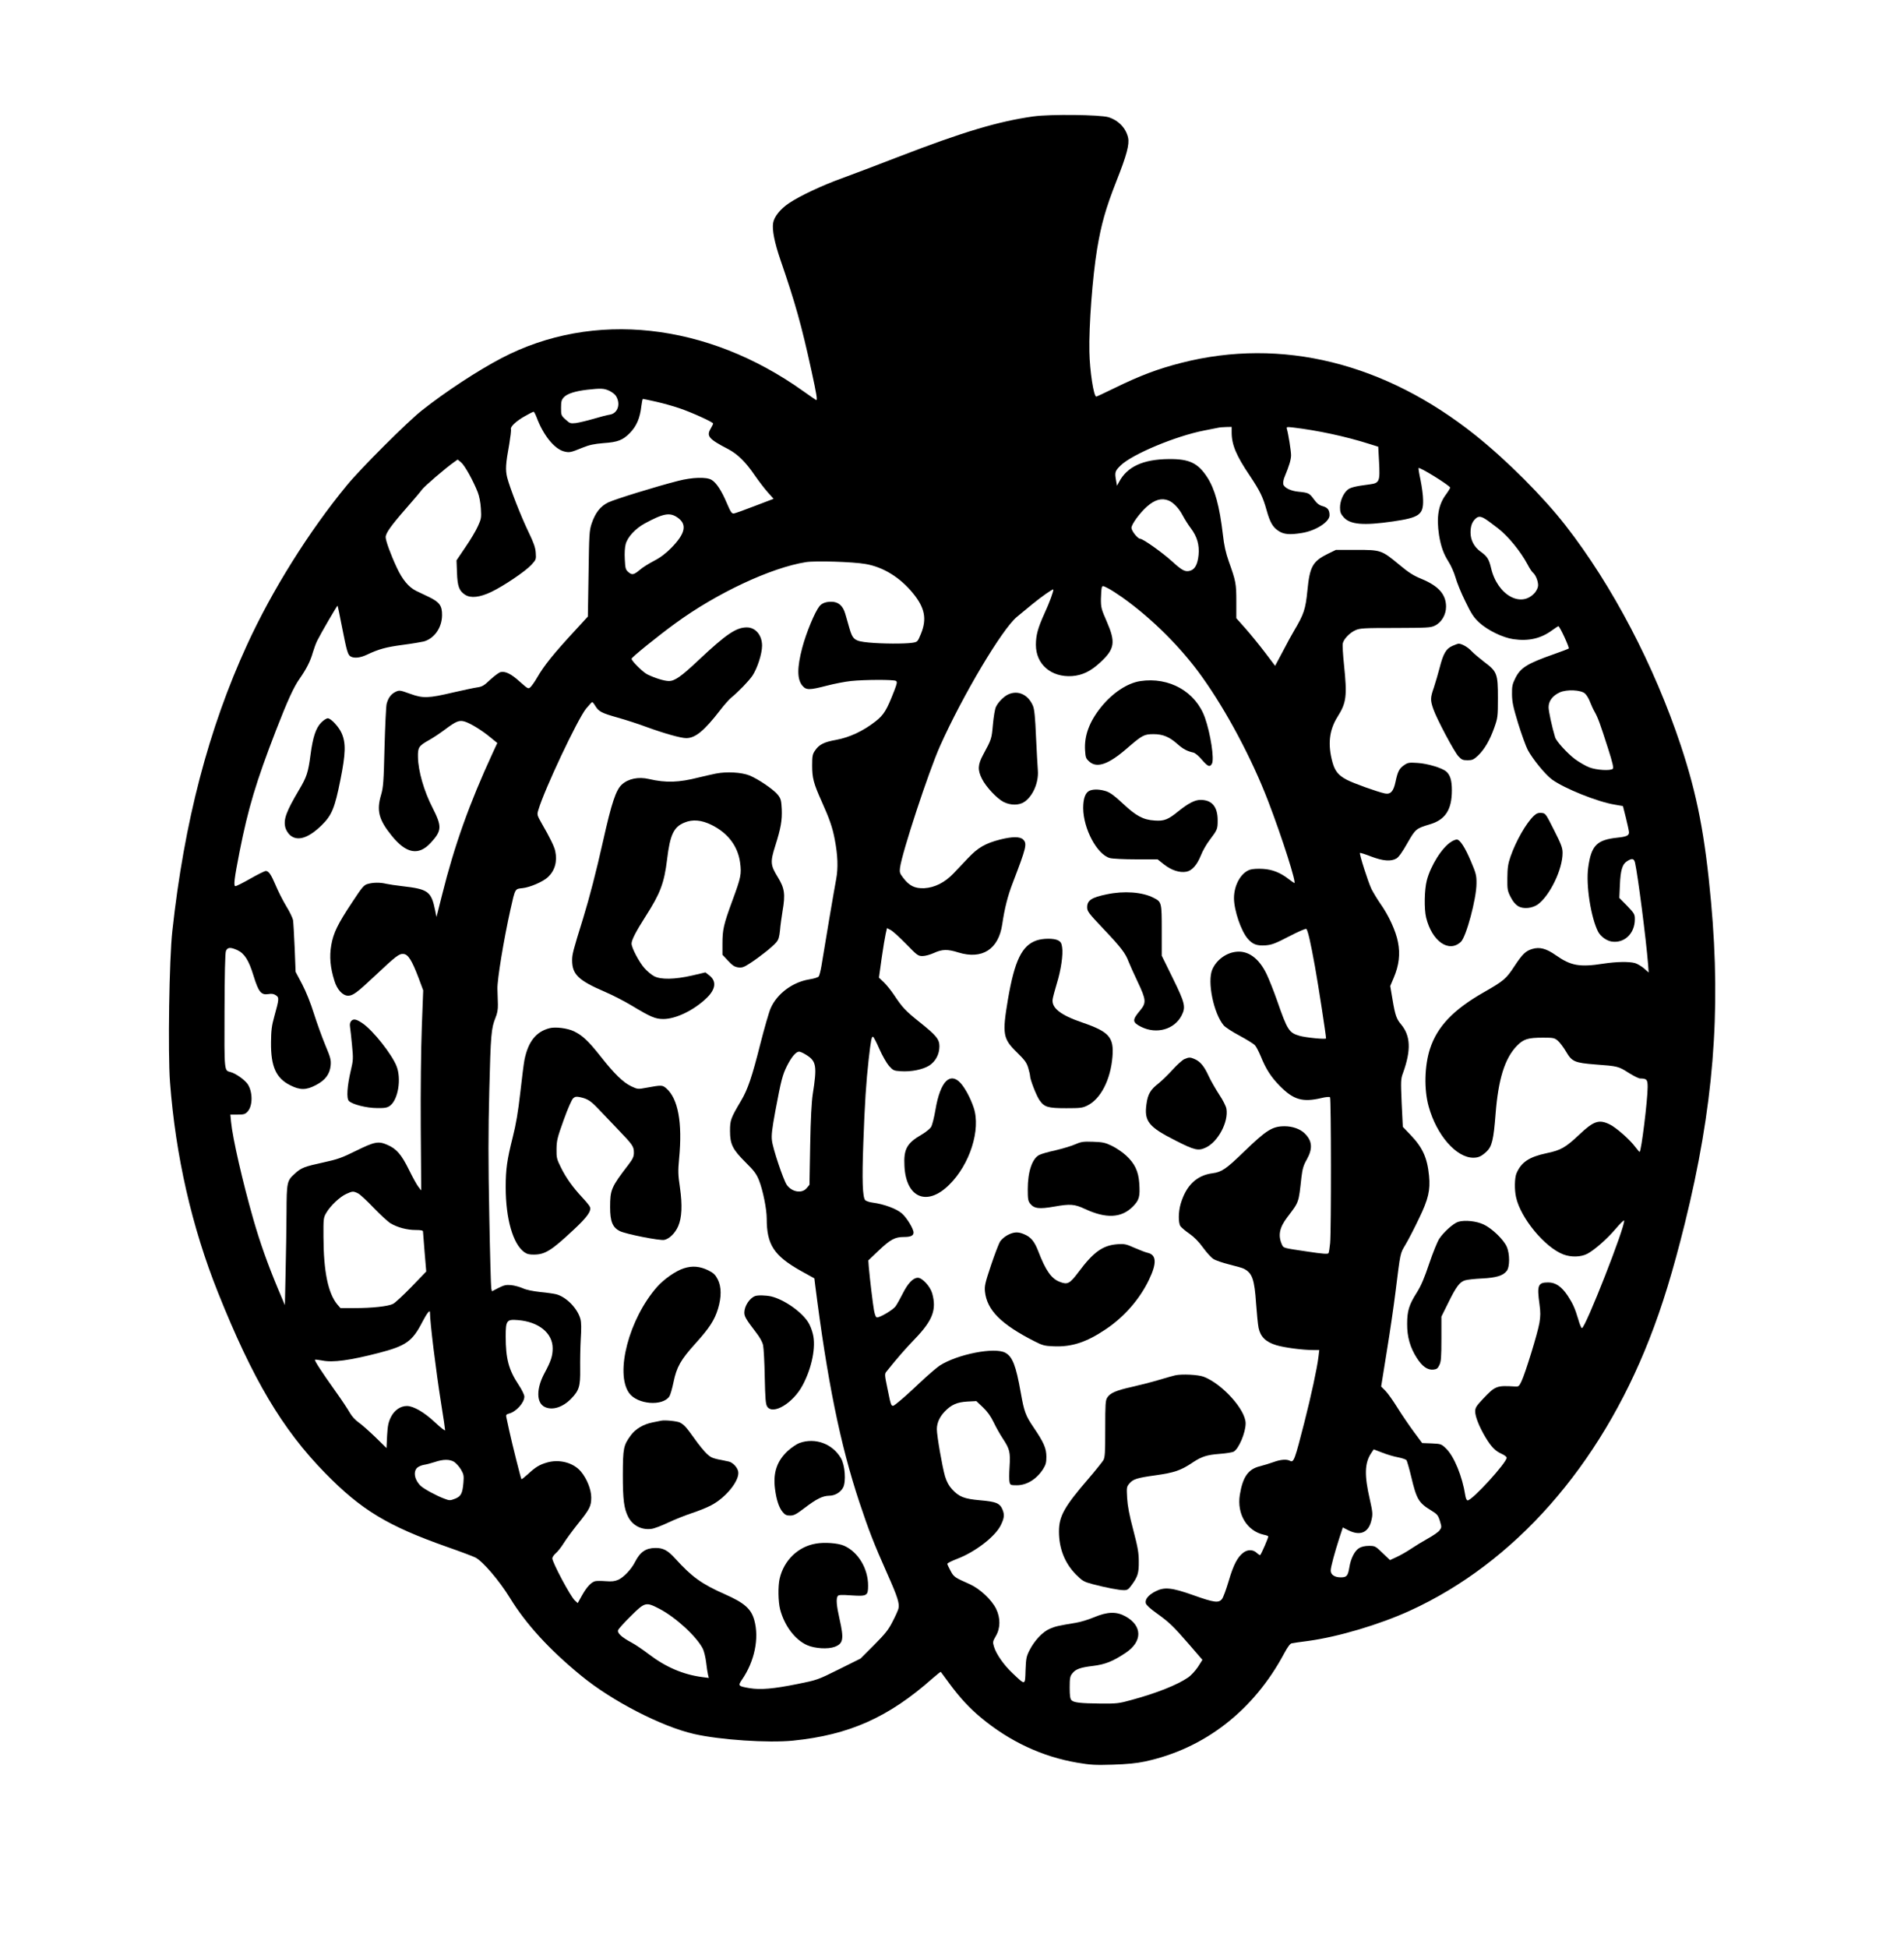 <?xml version="1.0" encoding="UTF-8" standalone="yes"?>
<svg version="1.0" xmlns="http://www.w3.org/2000/svg" width="1307pt" height="1337pt" viewBox="0 0 1634 1671" preserveAspectRatio="xMidYMid meet">
  <g transform="translate(0,1671) scale(0.1,-0.1)" fill="#000000" stroke="none">
    <path d="M8870 15714 c-304 -43 -603 -132 -1165 -349 -181 -70 -397 -152 -480
-182 -169 -61 -359 -150 -453 -213 -75 -50 -128 -116 -137 -170 -10 -59 12
-169 62 -315 129 -375 181 -560 268 -958 43 -197 51 -247 40 -247 -2 0 -53 35
-112 77 -824 588 -1802 695 -2589 283 -203 -106 -482 -289 -684 -449 -120 -94
-528 -501 -643 -642 -325 -394 -643 -902 -857 -1369 -330 -719 -539 -1518
-641 -2454 -27 -240 -39 -1047 -20 -1298 48 -633 187 -1242 412 -1805 298
-745 550 -1170 918 -1547 311 -318 537 -455 1051 -636 112 -39 220 -80 240
-90 64 -33 204 -197 296 -346 137 -224 339 -445 612 -668 262 -216 691 -437
969 -500 225 -51 635 -78 848 -57 483 49 820 199 1199 535 37 32 68 57 70 55
1 -2 34 -47 73 -99 89 -121 173 -212 271 -293 246 -205 527 -336 827 -387 112
-19 154 -22 305 -17 123 4 205 12 275 27 511 109 934 437 1196 928 29 54 51
84 64 86 11 3 76 12 145 21 256 35 609 140 870 259 897 410 1628 1239 2055
2331 112 285 202 581 304 991 245 991 312 1810 225 2759 -52 572 -119 918
-259 1340 -229 689 -587 1373 -990 1890 -191 245 -500 555 -771 772 -779 623
-1666 842 -2524 623 -204 -52 -355 -109 -580 -219 -80 -39 -148 -71 -152 -71
-22 0 -56 220 -59 385 -5 222 27 644 66 880 36 216 74 349 165 581 89 225 114
318 101 376 -19 82 -82 148 -168 175 -71 22 -502 27 -643 7z m-3643 -2353 c23
-11 49 -30 58 -44 44 -68 18 -151 -52 -162 -21 -3 -84 -19 -140 -36 -55 -16
-123 -32 -151 -36 -47 -5 -52 -3 -88 30 -38 34 -39 38 -39 101 0 55 4 69 25
91 28 30 96 52 200 64 116 13 142 12 187 -8z m404 -95 c58 -13 148 -38 200
-56 104 -35 289 -119 289 -131 0 -4 -9 -24 -21 -44 -38 -64 -17 -89 151 -176
81 -43 149 -110 227 -224 34 -49 84 -115 112 -146 l50 -56 -160 -61 c-87 -34
-169 -63 -181 -65 -18 -2 -27 11 -60 88 -46 109 -91 177 -132 201 -44 26 -165
22 -286 -9 -192 -49 -547 -159 -600 -185 -68 -33 -111 -89 -142 -180 -21 -63
-22 -90 -27 -433 l-6 -366 -100 -109 c-197 -213 -275 -310 -338 -419 -19 -33
-44 -68 -55 -78 -18 -17 -21 -15 -91 47 -75 68 -125 92 -166 82 -14 -4 -53
-33 -88 -65 -53 -51 -70 -60 -112 -66 -28 -4 -117 -23 -200 -42 -220 -52 -264
-53 -375 -13 -88 32 -93 32 -125 17 -39 -19 -63 -51 -77 -104 -5 -21 -13 -189
-18 -373 -7 -296 -11 -343 -29 -405 -41 -137 -21 -215 92 -354 124 -153 230
-172 334 -59 96 105 97 139 15 301 -73 141 -123 315 -125 433 -2 85 6 97 97
148 34 19 94 59 134 89 96 72 123 83 170 69 50 -15 149 -76 221 -136 l59 -48
-40 -86 c-198 -429 -328 -791 -434 -1217 l-48 -190 -11 55 c-34 166 -59 184
-285 210 -52 6 -113 15 -135 20 -53 13 -112 12 -158 -1 -33 -9 -47 -24 -131
-152 -129 -194 -164 -267 -183 -373 -17 -99 -9 -191 27 -306 23 -76 71 -128
118 -128 41 0 77 27 226 167 187 176 212 195 250 191 39 -4 71 -55 127 -202
l41 -110 -12 -315 c-7 -185 -11 -542 -9 -859 l4 -543 -22 28 c-13 15 -50 82
-83 149 -65 132 -107 181 -187 215 -76 33 -109 26 -266 -51 -123 -61 -160 -74
-280 -100 -165 -36 -192 -46 -247 -97 -67 -60 -70 -72 -71 -335 -1 -128 -4
-359 -8 -513 l-6 -280 -57 135 c-92 220 -156 401 -213 599 -92 321 -179 700
-192 839 l-6 62 62 0 c54 0 65 3 86 26 45 49 45 167 1 235 -26 38 -104 93
-148 104 -54 14 -53 0 -51 524 1 315 5 496 12 514 13 33 38 35 98 8 61 -28 98
-86 139 -220 43 -139 65 -167 127 -157 28 5 47 2 64 -10 30 -19 29 -32 -12
-179 -23 -82 -28 -122 -29 -225 -2 -208 43 -308 166 -369 83 -42 136 -42 219
2 81 42 120 94 127 170 4 47 -2 68 -46 173 -27 65 -71 186 -97 268 -29 93 -68
190 -102 255 l-56 106 -8 205 c-5 113 -11 220 -14 239 -4 19 -30 74 -60 122
-29 48 -69 128 -89 176 -40 94 -60 123 -85 123 -9 0 -68 -29 -131 -65 -63 -36
-121 -65 -129 -65 -18 0 -11 60 35 295 74 374 142 600 312 1040 101 260 154
376 205 447 56 80 91 148 112 223 10 33 26 78 37 100 33 66 172 305 175 301 2
-2 19 -84 38 -182 41 -208 50 -241 75 -254 32 -17 83 -11 140 16 101 48 164
65 307 84 78 10 159 24 180 29 90 25 156 118 157 225 1 81 -21 112 -111 156
-37 18 -87 42 -111 53 -64 31 -119 97 -167 201 -52 111 -95 229 -95 260 0 34
45 98 173 244 64 73 126 146 137 162 20 29 207 189 277 238 l31 22 30 -25 c31
-26 103 -156 142 -255 13 -33 24 -88 27 -140 5 -79 3 -90 -25 -151 -16 -37
-64 -118 -107 -180 l-77 -114 4 -105 c4 -119 19 -158 71 -191 48 -30 124 -22
223 25 105 50 292 176 344 232 41 45 42 47 38 104 -3 45 -17 85 -61 176 -66
136 -161 380 -184 469 -16 67 -14 114 18 289 10 61 17 117 14 126 -7 22 46 71
123 114 35 20 67 36 72 36 4 0 15 -21 25 -47 57 -153 151 -270 234 -293 47
-12 56 -11 161 32 59 24 98 32 181 39 121 8 165 26 224 86 59 60 88 129 100
236 4 31 9 57 13 57 4 0 55 -11 113 -24z m4939 -263 c0 -106 39 -199 156 -372
86 -129 112 -181 144 -296 29 -104 53 -146 103 -178 45 -30 97 -34 200 -17
119 19 237 95 237 152 0 45 -16 66 -59 78 -30 8 -49 23 -76 60 -38 52 -45 55
-131 64 -67 6 -123 34 -131 64 -3 13 2 42 12 65 39 94 54 144 55 183 0 38 -23
182 -36 227 -5 17 -1 18 53 12 210 -25 449 -76 651 -140 l80 -25 7 -129 c9
-169 4 -183 -80 -194 -126 -16 -169 -27 -193 -49 -36 -33 -62 -96 -62 -150 0
-39 6 -54 31 -83 56 -63 169 -73 424 -36 226 33 261 58 258 184 0 40 -11 117
-22 171 -12 55 -19 101 -17 103 10 10 255 -141 271 -167 2 -3 -14 -30 -35 -59
-66 -88 -84 -194 -60 -351 16 -96 38 -158 81 -226 22 -34 48 -94 60 -135 11
-41 48 -133 84 -205 53 -110 73 -139 120 -183 74 -67 202 -129 292 -142 132
-19 236 5 333 76 26 19 51 35 54 35 12 0 96 -184 89 -191 -5 -4 -62 -26 -128
-49 -231 -81 -287 -117 -331 -207 -25 -50 -29 -69 -28 -138 1 -67 10 -108 53
-250 29 -93 66 -195 82 -226 43 -80 150 -211 208 -254 106 -77 391 -192 540
-216 l69 -12 26 -103 c14 -57 26 -112 26 -123 0 -27 -22 -37 -100 -45 -177
-19 -224 -67 -250 -256 -21 -150 23 -430 85 -551 21 -40 70 -76 114 -84 110
-18 201 67 201 191 0 43 -4 50 -66 115 l-67 68 5 113 c5 123 21 177 60 201 44
29 61 25 70 -13 24 -108 94 -649 112 -873 l5 -68 -41 36 c-23 19 -58 40 -77
45 -51 14 -160 12 -271 -5 -205 -32 -279 -18 -409 73 -81 57 -138 72 -201 53
-57 -17 -84 -43 -154 -149 -70 -107 -91 -125 -261 -222 -262 -149 -401 -295
-463 -486 -47 -145 -52 -349 -11 -495 68 -245 236 -438 382 -439 45 0 71 12
115 53 46 44 60 101 77 322 23 298 79 478 183 585 57 58 93 70 224 70 89 0 99
-2 127 -26 17 -14 49 -57 71 -94 50 -86 74 -96 252 -110 191 -14 198 -16 284
-71 43 -27 87 -49 99 -49 58 -1 65 -9 65 -74 0 -109 -55 -556 -69 -556 -3 0
-19 19 -36 41 -45 62 -163 166 -219 194 -93 46 -139 31 -265 -89 -115 -108
-156 -132 -277 -157 -151 -32 -219 -77 -260 -174 -16 -40 -18 -140 -3 -205 40
-180 248 -430 406 -490 67 -25 148 -23 204 5 61 32 169 126 242 212 39 46 73
79 75 74 14 -41 -333 -925 -362 -923 -6 1 -20 34 -31 74 -29 97 -47 137 -91
204 -53 79 -104 114 -167 114 -89 0 -98 -24 -75 -189 9 -66 9 -100 -1 -159
-14 -85 -121 -432 -154 -501 -19 -41 -26 -46 -52 -44 -162 10 -172 6 -279
-107 -57 -61 -66 -75 -66 -108 1 -45 34 -129 88 -220 50 -83 85 -119 140 -143
23 -10 42 -25 42 -33 0 -43 -295 -366 -335 -366 -8 0 -16 17 -20 43 -25 162
-96 336 -165 402 -40 39 -43 40 -123 44 l-82 3 -72 97 c-39 53 -102 145 -140
206 -37 60 -84 126 -104 146 l-36 36 48 299 c27 164 60 391 74 504 45 359 39
333 89 418 25 42 77 143 115 223 79 163 97 241 85 364 -15 155 -55 243 -161
353 l-64 67 -10 203 c-8 193 -8 207 12 260 70 196 65 317 -17 416 -39 45 -51
79 -73 211 l-20 118 30 71 c45 106 57 203 36 307 -18 95 -80 229 -151 329 -25
36 -59 92 -76 125 -29 60 -106 302 -99 310 3 2 45 -11 94 -30 104 -40 174 -45
220 -17 20 12 52 58 93 131 70 122 75 126 192 161 134 39 190 126 190 292 0
84 -14 131 -48 161 -35 31 -161 69 -247 74 -72 5 -83 3 -115 -19 -42 -29 -55
-54 -74 -144 -17 -81 -42 -108 -90 -99 -63 13 -273 88 -329 118 -70 37 -100
73 -121 147 -43 155 -30 278 44 395 75 119 82 176 54 446 -9 86 -14 168 -10
183 9 38 61 91 109 112 38 17 72 19 342 19 274 1 303 2 339 20 57 27 96 94 96
162 0 106 -64 178 -211 239 -69 28 -111 55 -191 122 -151 125 -157 127 -368
127 l-175 0 -68 -33 c-132 -65 -157 -110 -177 -317 -16 -160 -30 -202 -115
-345 -18 -30 -62 -110 -97 -178 l-65 -122 -87 115 c-48 63 -123 155 -167 205
l-79 89 0 143 c0 154 -4 175 -65 345 -26 74 -40 137 -50 227 -29 248 -69 392
-134 493 -80 123 -154 159 -331 157 -220 -2 -357 -65 -426 -196 l-18 -33 -7
40 c-14 76 -11 86 39 135 100 96 470 251 716 299 55 11 110 22 121 24 11 3 41
5 68 6 l47 1 0 -47z m-543 -584 c42 -16 91 -67 123 -129 16 -30 47 -80 70
-110 54 -72 74 -143 66 -229 -8 -78 -30 -121 -69 -134 -44 -14 -69 -2 -158 79
-86 78 -250 194 -274 194 -21 0 -75 68 -75 94 0 30 72 129 135 184 65 57 123
74 182 51z m-4209 -149 c80 -58 63 -136 -57 -258 -45 -46 -92 -82 -148 -111
-46 -24 -100 -58 -120 -76 -54 -45 -68 -48 -100 -21 -24 21 -27 31 -31 110 -3
53 0 104 8 132 17 61 84 132 162 175 164 89 218 98 286 49z m6927 -9 c17 -10
67 -47 112 -82 87 -68 192 -196 253 -310 16 -31 37 -63 46 -70 23 -19 44 -71
44 -108 0 -17 -11 -42 -26 -61 -117 -139 -324 -24 -378 210 -18 76 -33 100
-91 141 -54 39 -85 98 -85 162 0 54 12 89 40 117 25 25 46 25 85 1z m-5318
-387 c153 -26 297 -115 408 -251 102 -124 121 -221 68 -349 -28 -68 -29 -69
-73 -76 -67 -10 -261 -9 -374 2 -122 12 -138 24 -167 125 -11 38 -26 93 -35
122 -20 69 -59 103 -120 103 -48 0 -81 -13 -102 -39 -39 -49 -112 -224 -147
-355 -45 -171 -45 -271 1 -326 33 -39 59 -39 210 0 65 17 158 35 208 40 115
12 366 13 385 1 12 -8 10 -21 -14 -83 -65 -168 -90 -209 -162 -265 -106 -83
-223 -137 -337 -158 -106 -19 -147 -40 -183 -94 -20 -29 -23 -47 -23 -126 0
-107 12 -153 81 -307 68 -151 94 -226 113 -328 26 -136 30 -244 12 -340 -15
-78 -100 -578 -127 -748 -7 -39 -17 -79 -23 -87 -6 -8 -42 -19 -81 -25 -142
-23 -276 -122 -331 -247 -14 -31 -54 -170 -89 -307 -71 -283 -108 -390 -164
-485 -90 -152 -96 -169 -96 -261 0 -114 22 -159 135 -271 71 -70 91 -97 113
-151 34 -85 67 -248 67 -330 0 -225 62 -319 295 -450 l114 -63 6 -50 c104
-825 216 -1376 380 -1870 81 -243 124 -354 240 -615 89 -199 107 -258 95 -300
-4 -15 -27 -66 -51 -112 -35 -69 -63 -103 -158 -199 l-116 -116 -185 -92
c-183 -91 -187 -92 -355 -126 -208 -42 -317 -51 -411 -36 -99 17 -102 20 -67
72 109 158 150 357 106 513 -27 96 -85 147 -250 220 -200 88 -286 150 -428
307 -63 70 -104 92 -171 91 -82 -1 -130 -34 -174 -120 -30 -61 -97 -132 -144
-153 -31 -13 -55 -16 -107 -12 -37 3 -78 3 -91 0 -35 -9 -74 -51 -115 -125
l-35 -63 -25 23 c-38 35 -193 326 -193 361 0 10 13 29 29 43 16 13 48 53 70
89 22 35 76 108 119 162 104 129 116 154 116 229 0 67 -38 162 -89 222 -64 76
-185 108 -291 77 -65 -19 -97 -38 -167 -103 -27 -24 -50 -42 -52 -40 -5 5 -80
303 -105 418 -11 52 -22 105 -25 116 -4 17 1 23 23 29 61 15 132 93 132 146 0
15 -22 60 -50 102 -85 128 -110 224 -110 414 0 136 8 148 104 140 179 -14 299
-111 299 -242 0 -66 -15 -111 -70 -213 -72 -134 -71 -257 4 -291 65 -30 153
-2 225 72 68 70 79 106 77 254 -1 70 1 187 5 258 6 89 5 143 -3 172 -25 91
-122 190 -209 212 -21 5 -82 14 -137 19 -62 7 -118 18 -148 32 -27 12 -72 24
-100 27 -44 4 -61 0 -109 -24 l-56 -29 -6 25 c-3 15 -11 297 -17 628 -9 458
-9 714 0 1065 12 486 17 538 53 628 16 38 22 73 21 115 -1 33 -3 94 -4 135 -2
79 54 420 111 676 42 187 38 180 105 187 64 7 176 55 218 95 59 56 81 134 62
223 -8 39 -47 118 -113 232 -44 77 -44 80 -32 120 52 177 335 776 409 869 26
31 49 57 53 57 3 1 16 -14 27 -33 30 -49 54 -61 192 -100 68 -19 180 -55 249
-81 151 -55 293 -95 339 -95 78 0 154 62 290 238 35 46 78 94 95 108 68 56
150 142 183 189 42 63 83 189 83 258 0 90 -56 157 -131 157 -91 0 -177 -58
-414 -281 -151 -142 -204 -179 -255 -179 -40 0 -123 26 -187 58 -38 20 -133
114 -133 133 0 12 226 195 376 304 356 260 820 477 1120 525 82 13 404 3 511
-16z m2208 -289 c255 -182 505 -432 682 -681 211 -295 427 -702 566 -1064 122
-318 249 -718 224 -703 -7 3 -28 19 -47 33 -72 56 -140 83 -221 88 -45 3 -91
0 -112 -7 -77 -26 -137 -132 -137 -244 0 -104 61 -283 119 -349 42 -48 78 -61
152 -56 52 4 83 15 202 77 77 40 143 69 148 64 13 -13 36 -112 74 -323 28
-155 95 -588 95 -616 0 -11 -178 7 -228 22 -90 26 -104 49 -191 299 -29 83
-70 186 -91 230 -66 138 -161 206 -267 191 -85 -11 -165 -72 -199 -151 -45
-104 11 -377 98 -480 14 -16 75 -56 136 -88 61 -33 119 -69 131 -81 11 -11 33
-54 50 -94 45 -112 89 -180 166 -258 116 -117 194 -140 355 -102 36 9 69 12
74 7 10 -9 11 -1143 1 -1252 -4 -41 -10 -80 -14 -86 -6 -9 -50 -6 -182 14
-208 31 -203 29 -217 59 -36 79 -22 147 46 236 102 135 96 118 121 344 9 71
17 101 46 151 53 95 47 162 -22 227 -37 35 -102 58 -168 58 -106 0 -156 -32
-352 -221 -149 -145 -189 -172 -266 -182 -137 -18 -227 -104 -274 -261 -21
-71 -22 -165 -2 -194 9 -12 44 -42 78 -65 41 -29 80 -69 116 -119 31 -42 70
-86 89 -97 18 -12 80 -33 136 -47 57 -14 113 -30 124 -36 73 -37 92 -91 106
-302 6 -83 15 -176 21 -206 16 -76 62 -121 151 -148 68 -21 227 -42 320 -42
l50 0 -7 -58 c-11 -95 -63 -335 -121 -562 -83 -325 -91 -348 -124 -330 -29 15
-80 11 -140 -11 -30 -11 -83 -27 -117 -36 -101 -24 -148 -92 -173 -246 -26
-166 62 -310 207 -342 18 -3 35 -10 37 -13 4 -7 -58 -149 -69 -161 -3 -2 -16
6 -30 19 -31 29 -76 30 -113 3 -51 -37 -87 -106 -127 -243 -22 -73 -47 -143
-58 -156 -28 -36 -67 -31 -244 32 -188 67 -251 73 -328 33 -59 -30 -90 -68
-82 -101 4 -15 37 -46 89 -83 114 -82 143 -110 279 -266 l118 -137 -38 -60
c-23 -34 -59 -74 -86 -92 -92 -63 -267 -133 -484 -192 -108 -30 -126 -32 -266
-31 -174 2 -229 8 -250 29 -11 12 -15 39 -15 108 0 81 3 97 22 121 29 38 70
52 179 65 104 13 170 39 279 112 146 97 145 232 -1 313 -78 43 -154 41 -271
-8 -47 -20 -117 -41 -155 -47 -151 -25 -174 -30 -223 -51 -62 -26 -133 -102
-175 -185 -27 -53 -30 -70 -34 -171 -4 -132 0 -131 -110 -27 -76 71 -143 167
-161 230 -12 39 -10 45 16 90 40 68 41 155 2 235 -39 78 -139 171 -225 210
-131 58 -137 62 -165 114 -15 28 -28 55 -28 61 0 6 38 25 85 43 153 58 324
189 373 287 30 61 34 89 16 134 -23 56 -54 69 -192 81 -136 12 -181 29 -241
94 -28 31 -46 63 -61 112 -23 79 -70 346 -70 404 0 54 24 106 68 152 56 58
105 80 194 85 l77 4 56 -53 c38 -36 67 -76 92 -128 20 -42 56 -106 80 -142 58
-88 65 -115 57 -240 -4 -59 -4 -119 0 -133 6 -24 10 -26 62 -26 86 0 170 52
226 139 23 37 28 56 28 105 0 73 -22 123 -109 251 -70 103 -82 136 -111 300
-41 232 -71 309 -133 342 -92 50 -410 -13 -562 -110 -27 -18 -106 -86 -175
-151 -69 -66 -150 -139 -180 -162 -65 -52 -58 -60 -95 120 -24 115 -24 122 -7
142 93 116 162 195 243 279 153 159 188 251 149 391 -17 60 -85 134 -123 134
-40 0 -85 -46 -129 -134 -22 -44 -51 -95 -63 -112 -23 -30 -130 -94 -158 -94
-10 0 -18 18 -26 58 -10 56 -35 260 -45 374 l-4 57 85 81 c104 99 143 120 221
120 57 0 82 11 82 38 0 32 -58 127 -99 163 -46 41 -154 81 -253 94 -26 3 -54
13 -62 20 -24 24 -29 170 -17 493 12 339 24 521 46 717 19 167 25 197 38 192
5 -1 30 -49 54 -105 25 -56 62 -121 82 -144 35 -39 41 -42 101 -46 89 -6 189
14 245 49 54 35 87 96 87 165 0 61 -28 94 -171 208 -120 96 -146 123 -221 236
-24 36 -62 83 -85 105 l-42 40 23 165 c13 91 29 186 35 212 l11 48 31 -16 c18
-9 77 -63 133 -120 95 -98 103 -104 141 -104 23 0 66 12 99 27 70 32 116 33
208 4 204 -63 345 26 377 241 20 137 48 247 90 355 118 308 125 337 89 373
-26 26 -92 26 -196 0 -128 -33 -190 -69 -274 -157 -40 -43 -98 -104 -129 -136
-74 -77 -161 -120 -250 -125 -80 -3 -127 20 -179 88 -31 40 -33 49 -28 89 18
132 245 822 342 1040 195 437 535 1008 661 1111 30 25 89 73 131 108 82 67
175 132 181 127 6 -7 -31 -110 -77 -209 -55 -122 -72 -183 -72 -266 0 -167
131 -280 311 -268 89 7 161 42 244 120 122 113 130 171 54 346 -48 109 -51
122 -51 195 1 43 4 87 7 97 6 19 8 19 53 -4 26 -13 83 -50 127 -81z m3968
-823 c14 -13 33 -45 42 -70 10 -26 28 -66 41 -88 28 -50 46 -100 114 -312 40
-125 49 -167 41 -175 -19 -19 -139 -12 -202 12 -31 12 -86 44 -123 71 -66 50
-160 153 -170 187 -27 89 -56 223 -56 258 0 53 34 99 95 127 60 28 184 22 218
-10z m-6682 -3101 c85 -53 92 -95 54 -336 -10 -67 -18 -210 -22 -438 l-6 -339
-24 -29 c-41 -49 -127 -34 -171 28 -29 42 -120 313 -127 380 -6 47 1 101 29
254 50 267 62 311 100 387 39 77 77 122 104 122 10 0 38 -13 63 -29z m-3848
-1187 c18 -9 78 -65 134 -124 57 -59 122 -119 145 -133 61 -36 142 -57 215
-57 44 0 63 -4 63 -12 0 -7 7 -87 14 -178 l14 -166 -126 -131 c-70 -72 -141
-138 -159 -147 -42 -21 -180 -36 -330 -36 l-121 0 -27 31 c-79 95 -118 282
-119 579 -1 161 0 166 26 210 34 58 116 136 171 160 52 24 60 24 100 4z m617
-1021 c0 -86 52 -506 96 -782 19 -118 34 -221 34 -229 0 -8 -38 22 -85 66 -92
87 -186 142 -243 142 -56 0 -109 -37 -138 -97 -21 -43 -27 -72 -32 -158 l-5
-106 -96 94 c-53 51 -117 108 -142 125 -29 20 -58 51 -77 84 -16 29 -71 112
-122 183 -119 167 -183 265 -177 272 3 2 31 -1 63 -7 89 -19 236 1 484 65 235
61 289 99 375 267 40 76 65 107 65 81z m8307 -1243 c35 -7 67 -18 73 -24 5 -7
23 -69 40 -139 47 -198 64 -227 172 -293 52 -32 59 -40 75 -90 16 -53 16 -55
-3 -81 -11 -15 -56 -46 -100 -70 -43 -24 -109 -64 -146 -89 -37 -25 -92 -56
-123 -70 l-56 -26 -64 61 c-61 59 -65 61 -117 61 -34 0 -64 -7 -84 -19 -38
-23 -72 -89 -84 -166 -12 -73 -23 -85 -74 -85 -53 0 -86 23 -86 58 0 30 34
155 76 285 l28 85 47 -24 c103 -52 175 -20 199 88 12 51 10 66 -14 175 -48
207 -45 311 9 395 l24 36 73 -28 c40 -16 101 -34 135 -40z m-8100 -39 c17 -11
44 -41 59 -66 24 -42 26 -53 21 -114 -8 -92 -21 -117 -73 -137 -41 -16 -47
-16 -91 1 -64 23 -172 82 -201 108 -53 49 -68 121 -33 156 11 11 37 22 58 26
21 3 63 14 93 24 74 25 128 25 167 2z m1762 -1261 c140 -73 319 -237 373 -343
10 -21 23 -73 28 -116 5 -42 12 -90 16 -106 l7 -28 -54 7 c-164 21 -314 85
-459 195 -52 40 -120 86 -151 102 -84 45 -123 81 -115 105 3 11 53 66 110 122
122 121 129 122 245 62z"/>
    <path d="M2757 10514 c-46 -47 -72 -124 -92 -276 -20 -153 -33 -192 -98 -301
-112 -189 -136 -256 -118 -325 7 -24 24 -51 42 -66 64 -54 158 -23 271 88 85
84 111 145 159 386 46 229 48 318 11 402 -24 55 -92 128 -119 128 -11 0 -36
-16 -56 -36z"/>
    <path d="M3015 7954 c-11 -12 -15 -27 -11 -53 3 -20 11 -90 17 -156 11 -113
11 -126 -10 -215 -32 -135 -39 -241 -17 -263 30 -30 153 -61 243 -61 67 -1 86
3 110 20 70 52 99 231 56 340 -41 103 -202 306 -290 366 -54 37 -78 42 -98 22z"/>
    <path d="M12464 11171 c-54 -24 -78 -66 -109 -187 -14 -54 -37 -131 -50 -171
-30 -86 -31 -107 -5 -182 28 -83 179 -367 216 -407 27 -29 38 -34 78 -34 40 0
52 5 89 39 55 52 102 131 140 238 30 85 32 94 32 258 0 208 -7 226 -118 309
-39 30 -88 71 -107 91 -33 36 -85 65 -112 65 -7 0 -31 -9 -54 -19z"/>
    <path d="M13163 9713 c-66 -63 -153 -215 -200 -350 -22 -64 -26 -97 -27 -184
-1 -98 1 -109 29 -164 38 -73 78 -98 148 -92 30 3 61 14 83 29 104 75 214 301
214 443 0 43 -11 73 -73 195 -72 143 -73 145 -108 148 -28 2 -42 -3 -66 -25z"/>
    <path d="M12455 9491 c-78 -47 -177 -204 -210 -331 -21 -80 -24 -245 -6 -320
50 -203 195 -305 298 -208 46 43 134 371 134 500 1 69 -4 88 -46 187 -51 122
-96 191 -123 191 -9 0 -31 -8 -47 -19z"/>
    <path d="M12514 6230 c-41 -13 -124 -87 -163 -146 -16 -25 -55 -121 -86 -213
-41 -123 -69 -188 -105 -246 -68 -107 -84 -160 -84 -270 -1 -111 26 -204 83
-293 47 -73 91 -104 141 -100 29 3 38 9 52 38 15 30 18 64 18 226 l0 191 59
119 c67 136 98 179 144 192 18 6 82 13 144 16 123 6 182 24 213 64 28 34 28
149 0 210 -28 62 -128 157 -197 189 -63 30 -163 40 -219 23z"/>
    <path d="M6145 10076 c-38 -8 -106 -23 -150 -34 -169 -43 -279 -47 -426 -13
-89 21 -177 3 -232 -47 -51 -46 -88 -156 -162 -487 -59 -263 -115 -479 -171
-662 -86 -276 -94 -308 -94 -359 0 -121 54 -173 280 -270 63 -27 167 -80 230
-118 164 -99 204 -116 273 -116 106 0 260 74 369 178 81 77 90 147 24 197
l-32 25 -115 -27 c-150 -34 -267 -36 -325 -6 -23 12 -60 43 -83 69 -47 53
-111 175 -111 211 0 31 38 105 120 233 127 199 160 285 185 490 25 210 57 278
148 315 71 30 147 23 234 -20 139 -69 224 -180 244 -320 14 -102 8 -129 -66
-330 -75 -204 -85 -248 -85 -370 l0 -94 48 -51 c38 -41 55 -52 87 -57 34 -4
49 1 104 37 83 54 191 140 223 178 20 23 26 46 32 103 3 41 14 116 22 167 25
144 17 195 -41 289 -63 103 -66 129 -22 268 48 152 60 218 56 316 -4 74 -7 88
-33 122 -35 45 -170 137 -245 167 -70 27 -193 34 -286 16z"/>
    <path d="M4715 7891 c-115 -30 -182 -115 -214 -271 -6 -30 -22 -157 -36 -282
-19 -167 -36 -268 -65 -383 -49 -195 -60 -274 -60 -428 0 -271 62 -487 159
-557 24 -17 45 -22 86 -21 93 1 148 35 339 214 114 106 152 159 139 194 -3 10
-33 47 -66 82 -84 90 -141 171 -184 259 -35 70 -38 83 -37 157 1 72 7 97 62
250 36 100 70 177 82 186 16 14 28 15 61 8 63 -14 89 -32 154 -100 33 -35 108
-113 166 -174 129 -134 139 -148 139 -201 0 -34 -8 -53 -47 -104 -148 -193
-157 -214 -157 -365 0 -121 21 -173 82 -204 51 -26 345 -84 383 -76 45 10 93
58 119 117 32 74 37 180 15 334 -16 108 -17 139 -7 246 30 310 -9 518 -112
605 -32 27 -40 27 -171 3 -69 -13 -73 -13 -126 12 -69 32 -147 107 -267 260
-104 131 -153 177 -227 213 -54 26 -159 40 -210 26z"/>
    <path d="M5868 5831 c-69 -22 -170 -93 -228 -158 -241 -273 -364 -739 -241
-912 70 -98 288 -116 346 -28 8 13 24 67 35 121 27 131 62 193 188 332 120
133 164 200 194 299 30 100 30 187 -2 250 -21 41 -35 55 -80 78 -73 36 -139
42 -212 18z"/>
    <path d="M6480 5593 c-46 -17 -90 -83 -92 -138 -1 -36 12 -59 101 -175 32 -41
54 -81 60 -110 5 -25 12 -147 14 -273 4 -188 8 -232 21 -252 49 -75 223 30
304 183 80 149 116 331 88 440 -8 34 -26 79 -40 100 -57 91 -208 196 -318 222
-46 10 -114 12 -138 3z"/>
    <path d="M5675 4524 c-11 -2 -45 -9 -75 -15 -79 -16 -145 -55 -186 -110 -64
-87 -68 -111 -69 -339 0 -213 10 -291 46 -361 38 -75 117 -115 201 -103 24 3
88 28 143 54 55 26 145 62 200 80 55 18 131 48 168 68 129 67 248 217 232 291
-8 37 -48 78 -83 85 -139 27 -145 29 -184 64 -22 20 -71 79 -108 132 -69 97
-89 119 -125 138 -24 12 -130 23 -160 16z"/>
    <path d="M6862 4333 c-23 -8 -67 -38 -98 -65 -96 -88 -131 -189 -113 -329 12
-94 34 -161 66 -199 20 -24 33 -30 64 -30 32 0 53 11 125 66 101 77 154 103
209 104 50 0 99 29 121 71 26 52 16 192 -19 251 -72 124 -221 179 -355 131z"/>
    <path d="M7000 3469 c-152 -26 -273 -144 -309 -300 -15 -66 -13 -197 4 -264
37 -141 128 -261 232 -307 66 -29 179 -36 237 -14 73 28 80 66 41 238 -26 115
-31 173 -16 197 7 11 31 12 118 6 134 -9 143 -3 143 84 0 147 -86 289 -206
342 -51 23 -169 32 -244 18z"/>
    <path d="M9785 10869 c-110 -17 -236 -100 -335 -222 -101 -125 -146 -246 -138
-372 4 -61 7 -70 36 -96 66 -60 167 -24 327 116 127 110 144 119 225 119 79 0
136 -23 206 -86 49 -43 82 -60 135 -72 15 -3 46 -29 73 -61 52 -60 69 -67 87
-34 21 40 -12 256 -60 393 -79 224 -307 353 -556 315z"/>
    <path d="M8655 10756 c-39 -17 -88 -66 -108 -108 -9 -19 -20 -86 -26 -152 -11
-123 -11 -124 -84 -259 -46 -85 -48 -131 -10 -206 34 -69 129 -170 186 -199
60 -30 133 -30 178 1 73 49 123 165 116 267 -3 36 -10 167 -16 291 -7 167 -14
237 -26 265 -40 96 -126 137 -210 100z"/>
    <path d="M9353 9930 c-38 -15 -57 -67 -57 -150 1 -178 119 -399 229 -429 22
-6 122 -11 224 -11 l185 0 57 -45 c63 -49 133 -72 191 -61 48 9 91 58 124 140
15 39 49 98 76 133 66 87 68 93 68 168 0 116 -49 175 -147 175 -48 0 -103 -28
-187 -95 -92 -75 -125 -88 -207 -82 -98 6 -159 39 -271 144 -70 66 -109 95
-144 107 -52 17 -106 20 -141 6z"/>
    <path d="M9499 9040 c-132 -27 -169 -52 -169 -111 0 -35 10 -49 140 -186 151
-159 189 -209 216 -282 10 -25 44 -102 77 -171 74 -156 76 -181 21 -247 -69
-82 -68 -101 9 -140 132 -66 286 -23 348 98 37 73 28 107 -76 319 l-95 193 0
216 c0 242 -1 246 -70 281 -97 50 -254 61 -401 30z"/>
    <path d="M8895 8644 c-126 -44 -188 -174 -245 -506 -50 -297 -43 -337 76 -453
69 -68 84 -88 98 -134 9 -30 16 -61 16 -69 0 -31 53 -167 80 -207 42 -61 72
-70 230 -70 121 0 140 2 182 23 114 56 199 221 215 418 14 168 -29 215 -259
294 -188 64 -266 126 -254 201 3 19 19 79 35 132 36 115 56 251 46 313 -5 35
-12 47 -35 59 -36 19 -131 18 -185 -1z"/>
    <path d="M10164 7626 c-17 -8 -62 -48 -100 -90 -38 -42 -93 -95 -121 -118 -69
-53 -93 -93 -104 -178 -21 -147 18 -196 250 -313 163 -83 195 -90 259 -60 106
50 196 220 177 333 -4 23 -30 74 -62 122 -30 46 -71 117 -90 158 -38 84 -73
126 -120 146 -39 17 -49 17 -89 0z"/>
    <path d="M8121 7438 c-39 -36 -73 -125 -93 -247 -11 -64 -27 -129 -37 -146 -9
-16 -45 -45 -79 -65 -130 -75 -158 -126 -150 -273 14 -272 194 -347 383 -160
179 175 274 476 211 663 -28 83 -73 166 -112 210 -43 47 -86 53 -123 18z"/>
    <path d="M9225 6894 c-32 -14 -109 -37 -169 -51 -61 -13 -122 -31 -137 -39
-61 -31 -99 -144 -99 -295 0 -82 3 -100 20 -122 35 -44 77 -49 209 -26 135 24
173 21 261 -20 182 -85 313 -79 411 19 56 56 64 86 56 202 -7 102 -39 169
-113 237 -30 28 -85 65 -122 83 -58 28 -79 32 -162 35 -85 3 -102 0 -155 -23z"/>
    <path d="M8650 6118 c-25 -13 -54 -37 -66 -55 -12 -18 -47 -110 -79 -205 -51
-152 -57 -179 -52 -227 17 -159 139 -281 427 -427 67 -34 84 -39 165 -42 152
-6 277 34 441 144 159 105 295 260 375 428 69 143 64 215 -15 231 -17 4 -67
23 -110 42 -71 32 -86 35 -145 31 -126 -9 -206 -66 -333 -236 -78 -104 -96
-113 -163 -87 -72 27 -121 97 -184 261 -33 86 -64 124 -123 148 -51 22 -86 20
-138 -6z"/>
    <path d="M10085 4913 c-11 -2 -72 -19 -135 -38 -63 -19 -169 -46 -235 -61
-135 -30 -187 -52 -212 -91 -16 -24 -18 -55 -18 -268 0 -204 -2 -244 -16 -270
-10 -16 -67 -88 -129 -160 -207 -240 -252 -321 -252 -452 0 -146 50 -272 146
-369 56 -56 68 -62 141 -82 114 -30 228 -52 270 -52 30 0 39 6 66 43 53 72 63
104 62 202 0 75 -8 121 -47 270 -34 128 -49 207 -53 275 -5 92 -5 96 20 126
31 37 69 48 221 69 165 23 221 42 327 114 72 47 118 62 224 70 55 4 110 13
122 19 44 24 103 163 103 243 0 117 -201 339 -360 400 -48 18 -187 25 -245 12z"/>
  </g>
</svg>
